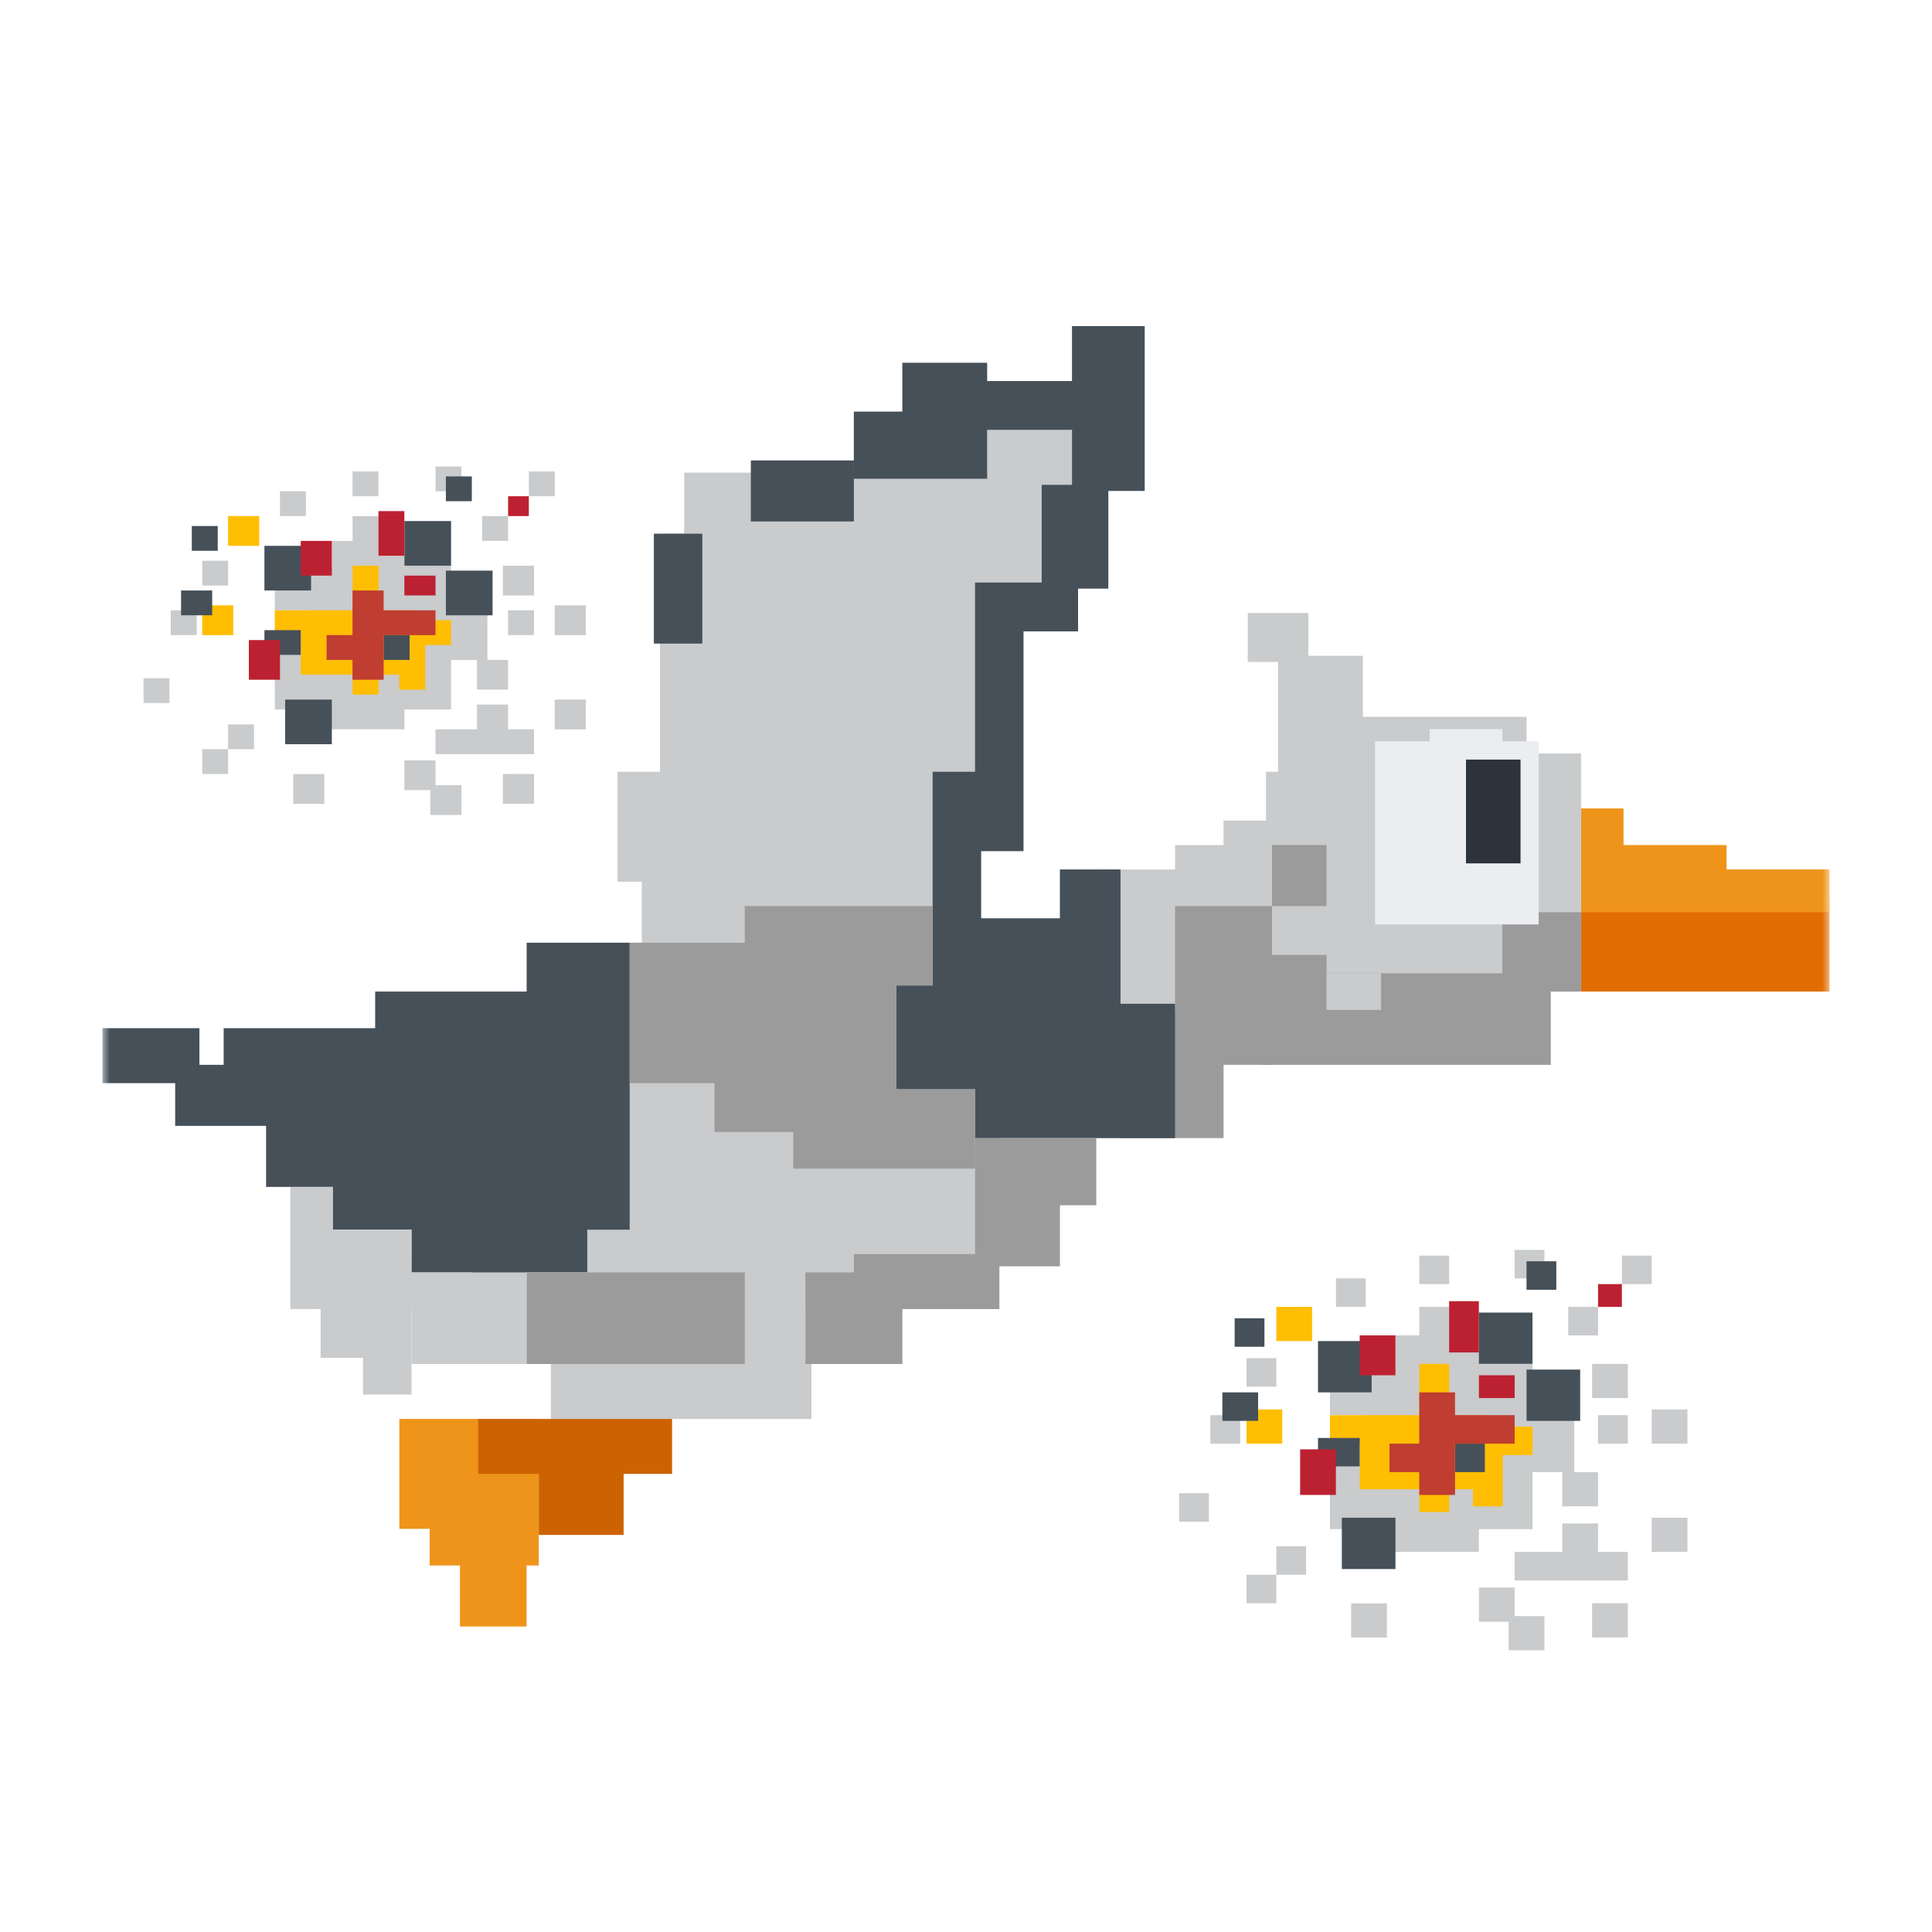 <svg xmlns="http://www.w3.org/2000/svg" width="132" height="132" fill="none" xmlns:v="https://vecta.io/nano"><style><![CDATA[.B{fill-rule:evenodd}.C{fill:#c9cbcd}.D{fill:#465059}.E{fill:#bc2131}.F{fill:#ffbe02}.G{fill:#9b9b9b}]]></style><mask id="A" maskUnits="userSpaceOnUse" x="0" y="0" width="132" height="132" mask-type="alpha"><path fill="#d9d9d9" d="M0 0h132v132H0z"/></mask><g mask="url(#A)"><mask id="B" maskUnits="userSpaceOnUse" x="7" y="2" width="118" height="118" mask-type="alpha"><path fill="#d9d9d9" d="M7 2h118v118H7z"/></mask><g mask="url(#B)"><path d="M55.441 96.947H37.638v-4.171h17.804v4.171z" class="B C"/><path d="M108.025 61.49h16.976v6.257h-16.976V61.49z" fill="#e26d02" class="B"/><path d="M68.277 41.469v13.765h-1.242v9.177h1.242v25.027H55.028v3.754h-4.554v-3.754H40.123V64.411h3.726V60.24h-1.656v-7.508h2.898V36.464h1.656v-4.171h20.702v-2.92h5.797v12.096h-4.969z" class="B C"/><path d="M125.001 62.325h-16.976v-7.091h2.899v2.503h7.038v1.668h7.039v2.92z" fill="#ef941b" class="B"/><path d="M35.984 86.101h-7.867v7.091h7.867v-7.091zm68.315-19.187H86.495v-4.171h-3.312V69h-7.867v-9.594h4.968v-1.669h3.312v-1.669h2.898v-3.337h3.726v-3.754h14.077v2.503h3.726v11.68h-3.726v3.754z" class="B C"/><path d="M87.321 45.223v7.925h5.796v-8.342h-3.726v-2.92h-4.14v3.337h2.07z" class="B C"/><path d="M86.908 66.496h-.828v6.257h19.874v-5.005h2.07v-5.423h-5.383v4.171H90.635v-1.251h-3.726v1.251zm0-4.588h3.726v-4.171h-3.726v4.171z" class="B G"/><path d="M90.631 68.998h3.726v-2.503h-3.726v2.503z" class="B C"/><path d="M76.559 77.758h7.039v-5.006h3.312V61.907h-6.625v7.091h-3.726v8.76z" class="B G"/><path d="M80.281 77.759H66.618v-3.337h-5.382v-7.091h2.484v-14.6h2.898V39.8h4.554v-6.674h2.07v-3.754h-5.796v3.337h-9.109v-4.588h3.312v-3.337h5.797v1.251h5.796v-3.754h4.968v11.262h-2.484v6.674h-2.07v2.92H69.93v15.016h-2.898v4.588h5.383v-3.337h4.14v9.177h3.726v9.177zM44.674 36.463h3.312v7.508h-3.312v-7.508zm6.626-5.004h7.039v4.171H51.3v-4.171zM13.625 72.753h1.656V70.25h10.351v-2.503h10.351v2.503-5.84h7.039v19.605h-2.898v2.92H28.116v-2.92h-5.382v-2.92H18.18v-4.171h-6.211v-2.92H7V70.25h6.625v2.503z" class="B D"/><path d="M28.115 86.935v-2.92h-5.382v-2.92h-2.898v8.343h2.07v3.337h2.898v2.503h3.312v-5.84h4.14v-2.503h-4.14z" class="B C"/><path d="M50.887 86.935H35.981v6.257h14.905v-6.257zm-.003-22.525h-7.867v9.594h5.797v3.337h5.382v2.503h12.421v-5.423h-5.382V67.33h2.484v-5.423H50.884v2.503z" class="B G"/><path d="M68.277 86.518h4.14v-4.171h2.484v-4.588H66.62v7.925H58.34v1.251h-3.312v6.257h6.625v-3.754h6.625v-2.92z" class="B G"/><path d="M36.808 96.946v7.508h-9.523v-7.508h9.523zm0 10.012h-7.453v-2.503h7.453v2.503zm-.83-.001v4.171h-4.554v-4.171h4.554z" fill="#ef941b" class="B"/><path d="M45.918 100.7H32.669v-3.754h13.249v3.754zm-3.311 0v4.171h-5.797V100.7h5.797z" fill="#cd6200" class="B"/><path d="M97.675 50.646h-3.726V63.16h11.179V50.646h-2.484v-.834h-4.968v.834z" fill="#ebedf0" class="B"/><path d="M100.161 51.897h3.726v7.091h-3.726v-7.091z" fill="#2c333a" class="B"/><path d="M99.008 89.29h-2.035v1.946h-1.628v1.947h-2.038v1.558h-2.44v1.947h2.44v3.504h-2.44v4.284h4.069v1.557h6.106v-1.558h3.663v-3.893h2.852v-3.894h-2.852v-3.505h-3.663v-.779h-2.033v-1.168-1.946zm12.211 16.743h-7.735v1.947h7.735v-1.947z" class="B C"/><path transform="matrix(-1 0 0 1 109.184 104.086)" d="M0 0h2.442v2.336H0z" class="C"/><path d="M111.219 109.537h-2.443v2.336h2.443v-2.336zm-5.7.879h-2.443v2.336h2.443v-2.336z" class="B C"/><path d="M103.486 108.469h-2.442v2.336h2.442v-2.336z" class="B C"/><path transform="matrix(-1 0 0 1 94.758 109.546)" d="M0 0h2.442v2.336H0z" class="C"/><path d="M87.203 107.591h-2.035v1.947h2.035v-1.947z" class="B C"/><path d="M89.237 105.644h-2.035v1.946h2.035v-1.946zm21.982-8.955h-2.036v1.947h2.036v-1.947zm-28.622 5.333h-2.035v1.947h2.035v-1.947zm2.135-5.333h-2.035v1.947h2.035v-1.947z" class="B C"/><path d="M87.606 96.298h-2.442v2.336h2.442v-2.336z" class="B F"/><path transform="matrix(-1 0 0 1 89.645 89.29)" d="M0 0h2.442v2.336H0z" class="F"/><path d="M87.203 92.794h-2.035v1.947h2.035v-1.947z" class="B C"/><path transform="matrix(-1 0 0 1 93.311 87.343)" d="M0 0h2.035v1.947H0z" class="C"/><path transform="matrix(-1 0 0 1 99.008 85.787)" d="M0 0h2.035v1.947H0z" class="C"/><path transform="matrix(-1 0 0 1 105.519 85.397)" d="M0 0h2.035v1.947H0z" class="C"/><path d="M109.184 89.29h-2.036v1.947h2.036V89.29z" class="B C"/><path transform="matrix(-1 0 0 1 112.85 85.787)" d="M0 0h2.035v1.947H0z" class="C"/><path d="M111.219 93.184h-2.443v2.336h2.443v-2.336zm4.072 3.114h-2.442v2.336h2.442v-2.336zm0 7.398h-2.442v2.336h2.442v-2.336z" class="B C"/><path transform="matrix(-1 0 0 1 109.184 100.582)" d="M0 0h2.442v2.336H0z" class="C"/><path d="M93.714 91.627H90.05v3.504h3.664v-3.504zm-7.756 3.504h-2.442v1.947h2.442v-1.947z" class="B D"/><path transform="matrix(-1 0 0 1 86.39 90.068)" d="M0 0h2.035v1.947H0z" class="D"/><path d="M106.332 86.175h-2.035v1.947h2.035v-1.947z" class="B D"/><path transform="matrix(-1 0 0 1 110.812 87.733)" d="M0 0h1.628v1.557H0z" class="E"/><path d="M95.342 91.236h-2.443v2.726h2.443v-2.726z" class="B E"/><path d="M99.007 93.184h-2.035v3.505h-4.068-2.039v1.947h2.039v3.115h4.068v1.557h2.035v-1.557h1.631v1.168h2.035v-3.505h2.034v-1.947h-2.852v-.778h-.403-2.445v-3.505z" class="B F"/><path transform="matrix(-1 0 0 1 95.342 103.696)" d="M0 0h3.664v3.504H0z" class="D"/><path transform="matrix(-1 0 0 1 107.963 93.574)" d="M0 0h3.664v3.504H0z" class="D"/><path d="M101.449 98.635h-2.035v1.947h2.035v-1.947z" class="B D"/><path d="M99.411 95.131h-2.442v3.504h-2.035v1.947h2.035v1.558h2.442v-1.558-1.947h4.074v-1.947h-4.074v-1.557z" fill="#bf3d31" class="B"/><path d="M104.704 89.679h-3.664v3.504h3.664v-3.504z" class="B D"/><path d="M103.486 93.962h-2.442v1.558h2.442v-1.558z" class="B E"/><path transform="matrix(-1 0 0 1 101.042 88.901)" d="M0 0h2.035v3.504H0z" class="E"/><path d="M92.9 98.246h-2.85v1.947h2.85v-1.947z" class="B D"/><path d="M91.272 99.024h-2.443v3.115h2.443v-3.115z" class="B E"/><path d="M25.86 35.261h-1.771v1.694h-1.417v1.694h-1.774v1.355h-2.123v1.694h2.123v3.05h-2.123v3.727h3.544v1.355h5.314v-1.355h3.185v-3.388h2.483V41.7h-2.483v-3.05h-3.185v-.678H25.86v-1.017-1.694zm10.625 14.57h-6.731v1.694h6.731v-1.694z" class="B C"/><path transform="matrix(-1 0 0 1 34.714 48.137)" d="M0 0h2.126v2.033H0z" class="C"/><path d="M36.485 52.881H34.36v2.033h2.126v-2.033zm-4.958.765h-2.126v2.033h2.126v-2.033z" class="B C"/><path d="M29.756 51.951H27.63v2.033h2.126v-2.033z" class="B C"/><path transform="matrix(-1 0 0 1 22.16 52.889)" d="M0 0h2.126v2.033H0z" class="C"/><path d="M15.585 51.188h-1.771v1.694h1.771v-1.694z" class="B C"/><path d="M17.356 49.493h-1.771v1.694h1.771v-1.694zm19.129-7.795h-1.771v1.694h1.771v-1.694zM11.577 46.34H9.806v1.694h1.771V46.34zm1.862-4.642h-1.771v1.694h1.771v-1.694z" class="B C"/><path d="M15.938 41.36h-2.126v2.033h2.126V41.36z" class="B F"/><path transform="matrix(-1 0 0 1 17.71 35.26)" d="M0 0h2.126v2.033H0z" class="F"/><path d="M15.585 38.311h-1.771v1.694h1.771v-1.694z" class="B C"/><path transform="matrix(-1 0 0 1 20.9 33.566)" d="M0 0h1.771v1.694H0z" class="C"/><path transform="matrix(-1 0 0 1 25.858 32.211)" d="M0 0h1.771v1.694H0z" class="C"/><path transform="matrix(-1 0 0 1 31.527 31.872)" d="M0 0h1.771v1.694H0z" class="C"/><path d="M34.714 35.26h-1.771v1.694h1.771V35.26z" class="B C"/><path transform="matrix(-1 0 0 1 37.905 32.211)" d="M0 0h1.771v1.694H0z" class="C"/><path d="M36.485 38.649H34.36v2.033h2.126v-2.033zm3.544 2.711h-2.126v2.033h2.126V41.36zm0 6.438h-2.126v2.033h2.126v-2.033z" class="B C"/><path transform="matrix(-1 0 0 1 34.714 45.086)" d="M0 0h2.126v2.033H0z" class="C"/><path d="M21.254 37.294h-3.188v3.05h3.188v-3.05zm-6.757 3.05h-2.126v1.694h2.126v-1.694z" class="B D"/><path transform="matrix(-1 0 0 1 14.876 35.938)" d="M0 0h1.771v1.694H0z" class="D"/><path d="M32.236 32.55h-1.771v1.694h1.771V32.55z" class="B D"/><path transform="matrix(-1 0 0 1 36.132 33.905)" d="M0 0h1.417v1.355H0z" class="E"/><path d="M22.672 36.955h-2.126v2.372h2.126v-2.372z" class="B E"/><path d="M25.86 38.649h-1.771v3.049h-3.541-1.775v1.694h1.775v2.711h3.541v1.356h1.771v-1.356h1.419v1.018h1.771v-3.051h1.768v-1.694h-2.481v-.677h-.35-2.127v-3.049z" class="B F"/><path transform="matrix(-1 0 0 1 22.672 47.798)" d="M0 0h3.188v3.05H0z" class="D"/><path transform="matrix(-1 0 0 1 33.654 38.989)" d="M0 0h3.188v3.05H0z" class="D"/><path d="M27.983 43.393h-1.771v1.694h1.771v-1.694z" class="B D"/><path d="M26.211 40.344h-2.126v3.049h-1.771v1.694h1.771v1.356h2.126v-1.356-1.694h3.543v-1.694h-3.543v-1.355z" fill="#bf3d31" class="B"/><path d="M30.818 35.6H27.63v3.05h3.188V35.6z" class="B D"/><path d="M29.756 39.327H27.63v1.355h2.126v-1.355z" class="B E"/><path transform="matrix(-1 0 0 1 27.627 34.921)" d="M0 0h1.771v3.05H0z" class="E"/><path d="M20.547 43.054h-2.48v1.694h2.48v-1.694z" class="B D"/><path d="M19.129 43.732h-2.126v2.711h2.126v-2.711z" class="B E"/></g></g></svg>